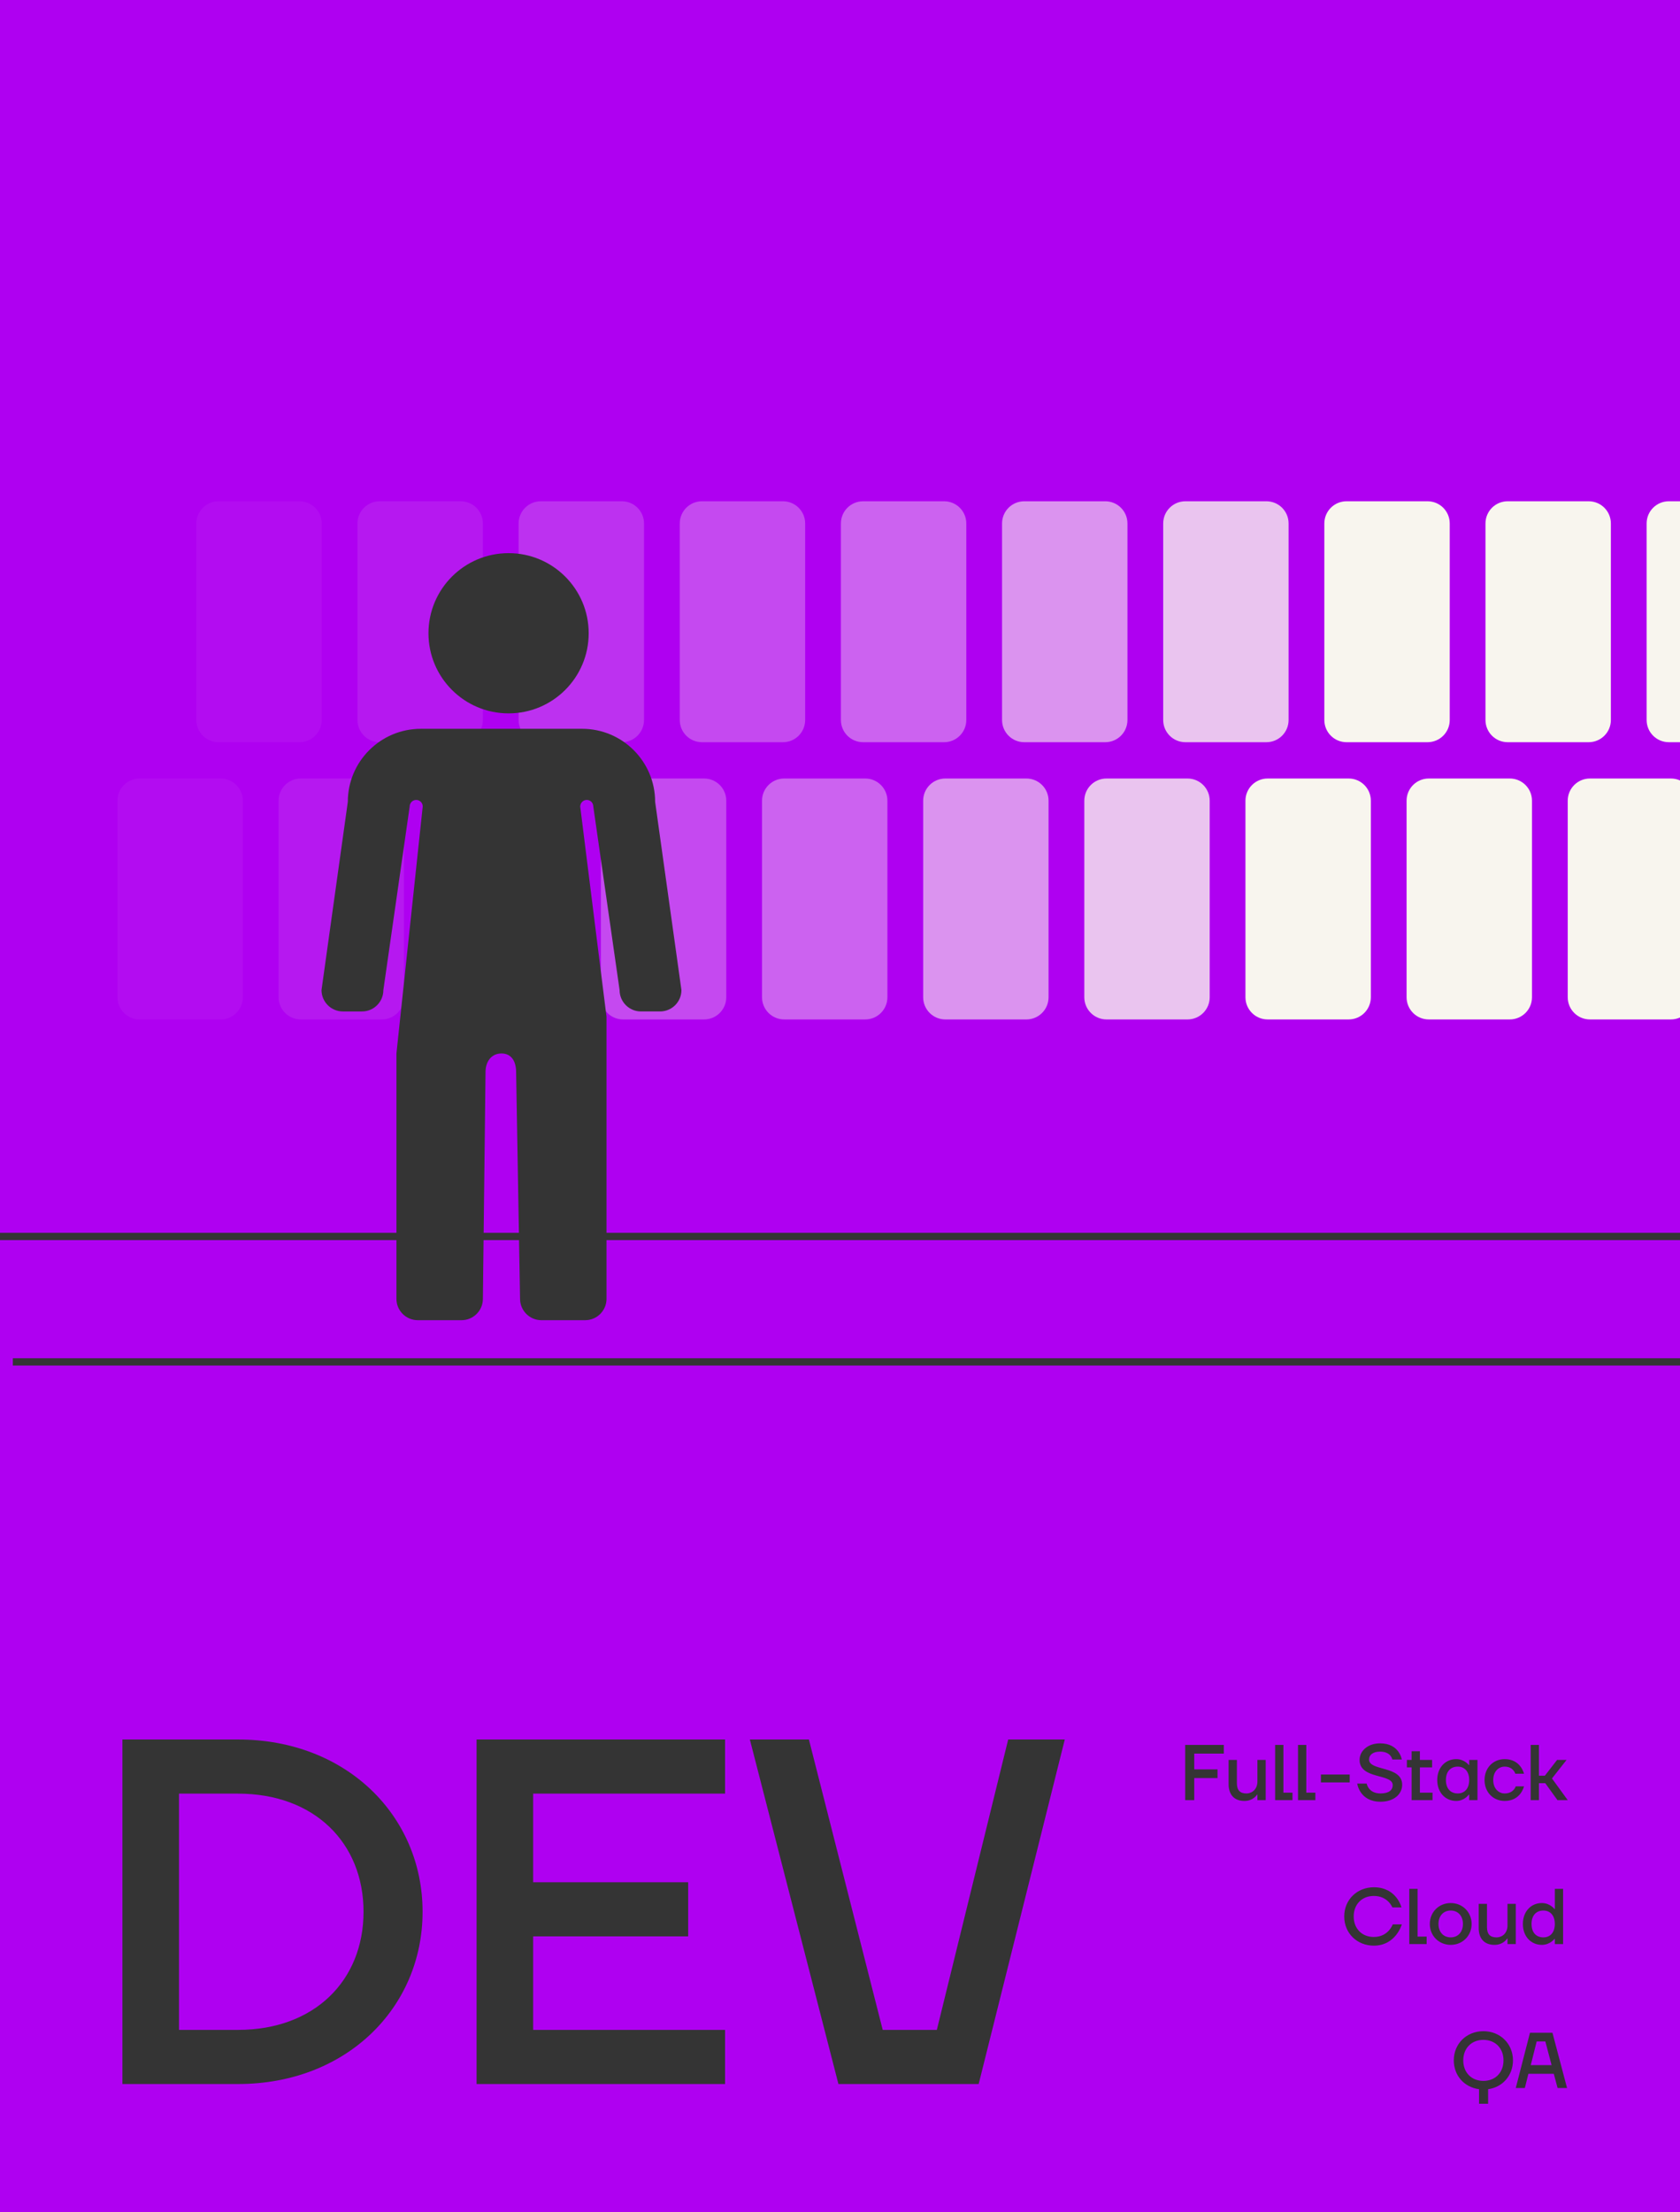 <svg width="2300" height="3028" viewBox="0 0 2300 3028" fill="none" xmlns="http://www.w3.org/2000/svg">
<rect x="0" y="0" width="2300" height="3028" fill="#808080" stroke="none"/>
<g clip-path="url(#clip0_5316_33325)">
<path d="M2300 0H0V3027.7H2300V0Z" fill="#AF00F1"/>
<path d="M2317.57 1692.45H0" stroke="#343434" stroke-width="10" stroke-miterlimit="10"/>
<path d="M2317.57 1864.15H17.57" stroke="#343434" stroke-width="10" stroke-miterlimit="10"/>
<path opacity="0.05" d="M410.091 686.12H299.181C282.402 686.12 268.801 699.722 268.801 716.5V985.53C268.801 1002.31 282.402 1015.91 299.181 1015.91H410.091C426.869 1015.91 440.471 1002.31 440.471 985.53V716.5C440.471 699.722 426.869 686.12 410.091 686.12Z" fill="#F8F5EE"/>
<path opacity="0.1" d="M630.7 686.12H519.79C503.012 686.12 489.41 699.722 489.41 716.5V985.53C489.41 1002.31 503.012 1015.91 519.79 1015.91H630.7C647.479 1015.91 661.08 1002.31 661.08 985.53V716.5C661.08 699.722 647.479 686.12 630.7 686.12Z" fill="#F8F5EE"/>
<path opacity="0.2" d="M851.31 686.12H740.4C723.621 686.12 710.02 699.722 710.02 716.5V985.53C710.02 1002.31 723.621 1015.91 740.4 1015.91H851.31C868.088 1015.91 881.69 1002.31 881.69 985.53V716.5C881.69 699.722 868.088 686.12 851.31 686.12Z" fill="#F8F5EE"/>
<path opacity="0.3" d="M1071.92 686.12H961.009C944.231 686.12 930.629 699.722 930.629 716.5V985.53C930.629 1002.31 944.231 1015.91 961.009 1015.91H1071.92C1088.7 1015.91 1102.3 1002.31 1102.3 985.53V716.5C1102.3 699.722 1088.7 686.12 1071.92 686.12Z" fill="#F8F5EE"/>
<path opacity="0.4" d="M1292.53 686.12H1181.62C1164.84 686.12 1151.24 699.722 1151.24 716.5V985.53C1151.24 1002.31 1164.84 1015.91 1181.62 1015.91H1292.53C1309.31 1015.91 1322.91 1002.31 1322.91 985.53V716.5C1322.91 699.722 1309.31 686.12 1292.53 686.12Z" fill="#F8F5EE"/>
<path opacity="0.6" d="M1513.15 686.12H1402.24C1385.46 686.12 1371.86 699.722 1371.86 716.5V985.53C1371.86 1002.31 1385.46 1015.91 1402.24 1015.91H1513.15C1529.93 1015.91 1543.53 1002.31 1543.53 985.53V716.5C1543.53 699.722 1529.93 686.12 1513.15 686.12Z" fill="#F8F5EE"/>
<path opacity="0.8" d="M1733.76 686.12H1622.85C1606.07 686.12 1592.47 699.722 1592.47 716.5V985.53C1592.47 1002.31 1606.07 1015.91 1622.85 1015.91H1733.76C1750.54 1015.91 1764.14 1002.31 1764.14 985.53V716.5C1764.14 699.722 1750.54 686.12 1733.76 686.12Z" fill="#F8F5EE"/>
<path d="M1954.37 686.12H1843.46C1826.68 686.12 1813.08 699.722 1813.08 716.5V985.53C1813.08 1002.31 1826.68 1015.91 1843.46 1015.91H1954.37C1971.15 1015.91 1984.75 1002.31 1984.75 985.53V716.5C1984.75 699.722 1971.15 686.12 1954.37 686.12Z" fill="#F8F5EE"/>
<path d="M2174.98 686.12H2064.07C2047.29 686.12 2033.69 699.722 2033.69 716.5V985.53C2033.69 1002.31 2047.29 1015.91 2064.07 1015.91H2174.98C2191.76 1015.91 2205.36 1002.31 2205.36 985.53V716.5C2205.36 699.722 2191.76 686.12 2174.98 686.12Z" fill="#F8F5EE"/>
<path d="M2317.57 686.12H2284.69C2267.91 686.12 2254.31 699.72 2254.31 716.5V985.52C2254.31 1002.3 2267.91 1015.9 2284.69 1015.9H2317.57V686.11V686.12Z" fill="#F8F5EE"/>
<path opacity="0.05" d="M302.091 1065.6H191.181C174.402 1065.6 160.801 1079.2 160.801 1095.98V1365.01C160.801 1381.79 174.402 1395.39 191.181 1395.39H302.091C318.869 1395.39 332.471 1381.79 332.471 1365.01V1095.98C332.471 1079.2 318.869 1065.6 302.091 1065.6Z" fill="#F8F5EE"/>
<path opacity="0.1" d="M522.7 1065.6H411.79C395.012 1065.6 381.41 1079.2 381.41 1095.98V1365.01C381.41 1381.79 395.012 1395.39 411.79 1395.39H522.7C539.479 1395.39 553.08 1381.79 553.08 1365.01V1095.98C553.08 1079.2 539.479 1065.6 522.7 1065.6Z" fill="#F8F5EE"/>
<path d="M743.31 1065.6H632.4C615.621 1065.6 602.02 1079.2 602.02 1095.98V1365.01C602.02 1381.79 615.621 1395.39 632.4 1395.39H743.31C760.088 1395.39 773.69 1381.79 773.69 1365.01V1095.98C773.69 1079.2 760.088 1065.6 743.31 1065.6Z" fill="#F8F5EE"/>
<path opacity="0.3" d="M963.919 1065.6H853.009C836.231 1065.6 822.629 1079.2 822.629 1095.98V1365.01C822.629 1381.79 836.231 1395.39 853.009 1395.39H963.919C980.697 1395.39 994.299 1381.79 994.299 1365.01V1095.98C994.299 1079.2 980.697 1065.6 963.919 1065.6Z" fill="#F8F5EE"/>
<path opacity="0.4" d="M1184.53 1065.6H1073.62C1056.84 1065.6 1043.24 1079.2 1043.24 1095.98V1365.01C1043.24 1381.79 1056.84 1395.39 1073.62 1395.39H1184.53C1201.31 1395.39 1214.91 1381.79 1214.91 1365.01V1095.98C1214.91 1079.2 1201.31 1065.6 1184.53 1065.6Z" fill="#F8F5EE"/>
<path opacity="0.6" d="M1405.15 1065.6H1294.24C1277.46 1065.6 1263.86 1079.2 1263.86 1095.98V1365.01C1263.86 1381.79 1277.46 1395.39 1294.24 1395.39H1405.15C1421.93 1395.39 1435.53 1381.79 1435.53 1365.01V1095.98C1435.53 1079.2 1421.93 1065.6 1405.15 1065.6Z" fill="#F8F5EE"/>
<path opacity="0.8" d="M1625.76 1065.6H1514.85C1498.07 1065.6 1484.47 1079.2 1484.47 1095.98V1365.01C1484.47 1381.79 1498.07 1395.39 1514.85 1395.39H1625.76C1642.54 1395.39 1656.14 1381.79 1656.14 1365.01V1095.98C1656.14 1079.2 1642.54 1065.6 1625.76 1065.6Z" fill="#F8F5EE"/>
<path d="M1846.37 1065.6H1735.46C1718.68 1065.6 1705.08 1079.2 1705.08 1095.98V1365.01C1705.08 1381.79 1718.68 1395.39 1735.46 1395.39H1846.37C1863.15 1395.39 1876.75 1381.79 1876.75 1365.01V1095.98C1876.75 1079.2 1863.15 1065.6 1846.37 1065.6Z" fill="#F8F5EE"/>
<path d="M2066.98 1065.6H1956.07C1939.29 1065.6 1925.69 1079.2 1925.69 1095.98V1365.01C1925.69 1381.79 1939.29 1395.39 1956.07 1395.39H2066.98C2083.76 1395.39 2097.36 1381.79 2097.36 1365.01V1095.98C2097.36 1079.2 2083.76 1065.6 2066.98 1065.6Z" fill="#F8F5EE"/>
<path d="M2287.59 1065.6H2176.68C2159.9 1065.6 2146.3 1079.2 2146.3 1095.98V1365.01C2146.3 1381.79 2159.9 1395.39 2176.68 1395.39H2287.59C2304.37 1395.39 2317.97 1381.79 2317.97 1365.01V1095.98C2317.97 1079.2 2304.37 1065.6 2287.59 1065.6Z" fill="#F8F5EE"/>
<path d="M696.272 976.46C756.841 976.46 805.942 927.359 805.942 866.79C805.942 806.221 756.841 757.12 696.272 757.12C635.703 757.12 586.602 806.221 586.602 866.79C586.602 927.359 635.703 976.46 696.272 976.46Z" fill="#343434"/>
<path d="M796.862 997.55H576.212C520.962 997.55 476.172 1042.34 476.172 1097.59L440.172 1355.19C440.172 1371.35 453.272 1384.45 469.432 1384.45H495.582C511.742 1384.45 524.842 1371.35 524.842 1355.19L560.842 1104.11C560.842 1099.29 564.542 1095.15 569.352 1094.92C574.492 1094.68 578.732 1098.77 578.732 1103.85L542.732 1441.96V1777.79C542.732 1793.95 555.832 1807.05 571.992 1807.05H631.842C648.002 1807.05 661.102 1793.95 661.102 1777.79L664.702 1467.39C664.702 1453.34 672.492 1441.95 686.542 1441.95C700.592 1441.95 706.582 1453.34 706.582 1467.39L711.982 1777.79C711.982 1793.95 725.082 1807.05 741.242 1807.05H801.092C817.252 1807.05 830.352 1793.95 830.352 1777.79V1391.76L794.352 1104.1C794.352 1099.28 798.052 1095.14 802.862 1094.91C808.002 1094.67 812.242 1098.76 812.242 1103.84L848.242 1355.18C848.242 1371.34 861.342 1384.44 877.502 1384.44H903.652C919.812 1384.44 932.912 1371.34 932.912 1355.18L896.912 1097.58C896.912 1042.33 852.122 997.54 796.872 997.54L796.862 997.55Z" fill="#343434"/>
<path d="M167.587 2852.55V2380.97H325.902C474.112 2380.97 578.532 2485.39 578.532 2616.76C578.532 2748.13 474.112 2852.55 325.902 2852.55H167.587ZM245.06 2778.45H325.902C430.322 2778.45 497.69 2711.08 497.69 2616.76C497.69 2522.45 430.322 2455.08 325.902 2455.08H245.06V2778.45ZM652.453 2852.55V2380.97H992.661V2455.08H729.926V2576.34H942.135V2650.45H729.926V2778.45H992.661V2852.55H652.453ZM1147.84 2852.55L1026.58 2380.97H1107.42L1208.48 2778.45H1282.58L1380.26 2380.97H1457.74L1339.84 2852.55H1147.84Z" fill="#343434"/>
<path d="M1622.56 2464V2388.4H1675.48V2400.28H1634.98V2421.88H1666.84V2433.76H1634.98V2464H1622.56ZM1703.62 2465.08C1690.12 2465.08 1682.02 2456.98 1682.02 2441.86V2408.92H1693.36V2440.78C1693.36 2450.5 1697.68 2454.82 1706.32 2454.82C1714.96 2454.82 1721.44 2448.34 1721.44 2438.62V2408.92H1732.78V2464H1721.44V2456.44H1720.9C1720.9 2456.44 1716.04 2465.08 1703.62 2465.08ZM1745.72 2464V2388.4H1757.06V2453.74H1769.48V2464H1745.72ZM1777.05 2464V2388.4H1788.39V2453.74H1800.81V2464H1777.05ZM1808.37 2439.7V2428.9H1847.79V2439.7H1808.37ZM1889.95 2466.16C1861.33 2466.16 1858.09 2441.32 1858.09 2441.32H1871.05C1871.05 2441.32 1873.21 2454.82 1889.95 2454.82C1901.83 2454.82 1906.69 2449.96 1906.69 2443.48C1906.69 2427.28 1861.33 2435.92 1861.33 2408.92C1861.33 2397.04 1872.13 2386.24 1889.41 2386.24C1915.87 2386.24 1919.11 2408.38 1919.11 2408.38H1906.15C1906.15 2408.38 1904.53 2397.58 1889.41 2397.58C1879.15 2397.58 1874.29 2402.44 1874.29 2408.38C1874.29 2424.58 1919.65 2416.48 1919.65 2442.94C1919.65 2455.36 1908.85 2466.16 1889.95 2466.16ZM1932.56 2464V2419.18H1926.08V2408.92H1932.56V2397.04H1943.9V2408.92H1960.64V2419.18H1943.9V2453.74H1961.18V2464H1932.56ZM1993.58 2465.08C1979 2465.08 1967.66 2453.74 1967.66 2436.46C1967.66 2419.18 1979 2407.84 1993.58 2407.84C2004.92 2407.84 2010.86 2415.94 2010.86 2415.94H2011.4V2408.92H2022.74V2464H2011.4V2456.44H2010.86C2010.86 2456.44 2004.92 2465.08 1993.58 2465.08ZM1995.74 2454.82C2004.92 2454.82 2011.4 2448.34 2011.4 2436.46C2011.4 2424.58 2004.92 2418.1 1995.74 2418.1C1986.02 2418.1 1979.54 2424.58 1979.54 2436.46C1979.54 2448.34 1986.02 2454.82 1995.74 2454.82ZM2059.96 2465.08C2044.3 2465.08 2032.42 2453.2 2032.42 2436.46C2032.42 2419.72 2044.3 2407.84 2059.96 2407.84C2082.1 2407.84 2086.42 2427.82 2086.42 2427.82H2074.54C2074.54 2427.82 2071.84 2418.1 2059.96 2418.1C2051.32 2418.1 2044.3 2425.12 2044.3 2436.46C2044.3 2447.8 2051.32 2454.82 2059.96 2454.82C2072.38 2454.82 2075.08 2445.1 2075.08 2445.1H2086.42C2086.42 2445.1 2082.1 2465.08 2059.96 2465.08ZM2095.56 2464V2388.4H2106.9V2430.52H2115L2131.74 2408.92H2144.7L2124.72 2434.3L2146.32 2464H2132.28L2115.54 2440.78H2106.9V2464H2095.56Z" fill="#343434"/>
<path d="M1880.82 2663.16C1858.14 2663.16 1840.32 2646.42 1840.32 2623.2C1840.32 2599.98 1858.14 2583.24 1880.82 2583.24C1912.14 2583.24 1918.62 2610.78 1918.62 2610.78H1906.2C1906.2 2610.78 1900.26 2595.12 1880.82 2595.12C1864.62 2595.12 1853.28 2606.46 1853.28 2623.2C1853.28 2639.94 1864.62 2651.28 1880.82 2651.28C1900.8 2651.28 1906.74 2634 1906.74 2634H1919.16C1919.16 2634 1911.06 2663.16 1880.82 2663.16ZM1929.39 2661V2585.4H1940.73V2650.74H1953.15V2661H1929.39ZM1986.09 2662.08C1969.89 2662.08 1957.47 2649.66 1957.47 2633.46C1957.47 2617.26 1969.89 2604.84 1986.09 2604.84C2002.29 2604.84 2014.71 2617.26 2014.71 2633.46C2014.71 2649.66 2002.29 2662.08 1986.09 2662.08ZM1986.09 2651.82C1995.81 2651.82 2002.83 2644.8 2002.83 2633.46C2002.83 2622.12 1995.81 2615.1 1986.09 2615.1C1976.37 2615.1 1969.35 2622.12 1969.35 2633.46C1969.35 2644.8 1976.37 2651.82 1986.09 2651.82ZM2046.01 2662.08C2032.51 2662.08 2024.41 2653.98 2024.41 2638.86V2605.92H2035.75V2637.78C2035.75 2647.5 2040.07 2651.82 2048.71 2651.82C2057.35 2651.82 2063.83 2645.34 2063.83 2635.62V2605.92H2075.17V2661H2063.83V2653.44H2063.29C2063.29 2653.44 2058.43 2662.08 2046.01 2662.08ZM2110.8 2662.08C2096.22 2662.08 2084.88 2650.74 2084.88 2633.46C2084.88 2616.18 2096.22 2604.84 2110.8 2604.84C2122.14 2604.84 2128.08 2612.94 2128.08 2612.94H2128.62V2585.4H2139.96V2661H2128.62V2653.98H2128.08C2128.08 2653.98 2122.14 2662.08 2110.8 2662.08ZM2112.96 2651.82C2122.14 2651.82 2128.62 2645.34 2128.62 2633.46C2128.62 2621.58 2122.14 2615.1 2112.96 2615.1C2103.24 2615.1 2096.76 2621.58 2096.76 2633.46C2096.76 2645.34 2103.24 2651.82 2112.96 2651.82Z" fill="#343434"/>
<path d="M2024.88 2879.6V2859.62C2004.36 2856.92 1990.32 2840.72 1990.32 2820.2C1990.32 2797.52 2007.6 2780.24 2030.82 2780.24C2054.04 2780.24 2071.32 2797.52 2071.32 2820.2C2071.32 2840.72 2057.28 2856.92 2037.3 2859.62V2879.6H2024.88ZM2030.82 2848.28C2047.02 2848.28 2058.36 2836.94 2058.36 2820.2C2058.36 2803.46 2047.02 2792.12 2030.82 2792.12C2014.62 2792.12 2003.28 2803.46 2003.28 2820.2C2003.28 2836.94 2014.62 2848.28 2030.82 2848.28ZM2075.16 2858L2094.6 2782.4H2125.38L2145.36 2858H2132.4L2127.22 2838.56H2092.44L2087.58 2858H2075.16ZM2095.68 2826.68H2124.19L2115.66 2794.28H2103.78L2095.68 2826.68Z" fill="#343434"/>
</g>
<defs>
<clipPath id="clip0_5316_33325">
<rect width="2300" height="3027.7" fill="white"/>
</clipPath>
</defs>
</svg>

